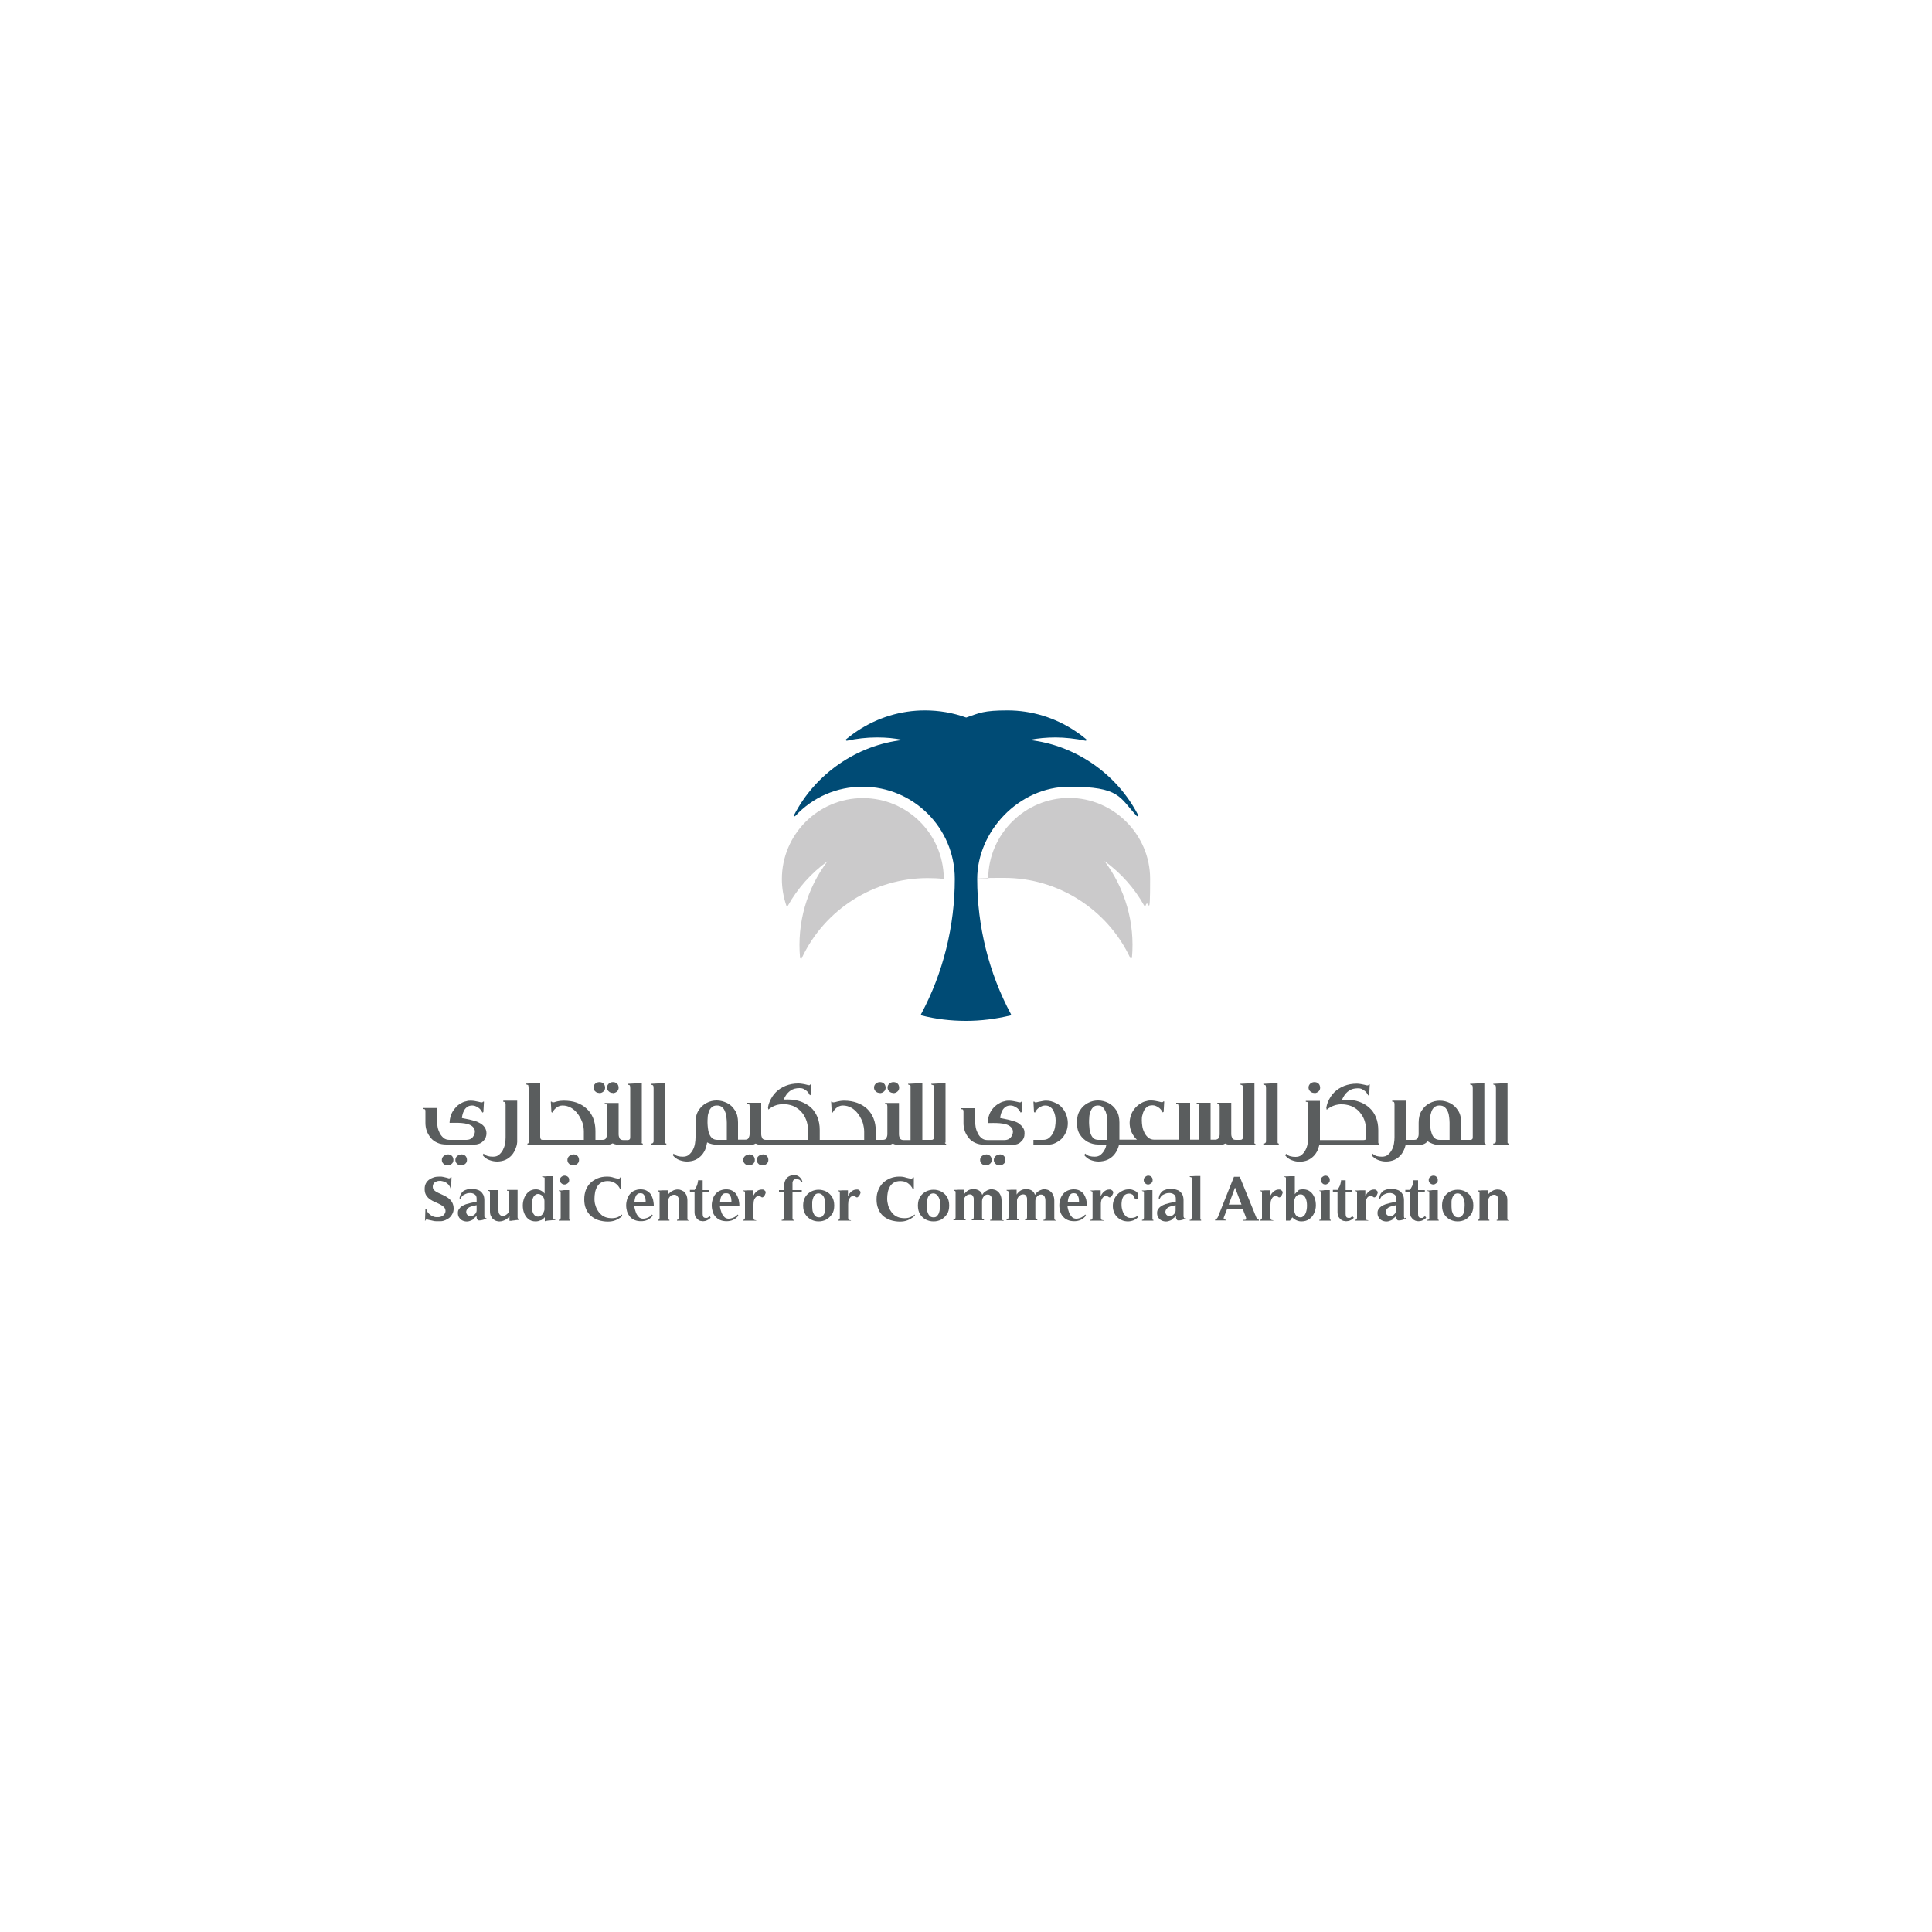 <?xml version="1.0" encoding="UTF-8"?>
<svg id="Layer_2" xmlns="http://www.w3.org/2000/svg" version="1.1" viewBox="0 0 1000 1000">
  <!-- Generator: Adobe Illustrator 29.2.1, SVG Export Plug-In . SVG Version: 2.1.0 Build 116)  -->
  <defs>
    <style>
      .st0 {
        fill: #cbcacb;
      }

      .st1 {
        fill: #5a5d5e;
      }

      .st2 {
        fill: #004b75;
      }
    </style>
  </defs>
  <path class="st0" d="M585.4,496.1c-.2,0-.3,0-.4-.3-11.8-25.1-37.3-41.4-65.1-41.4s-5.3.2-7.9.4h0c-.1,0-.2,0-.3-.1,0,0-.2-.2-.2-.3.3-22.8,19.1-41.4,41.9-41.4s41.9,18.8,41.9,41.9-.8,9.3-2.3,13.7c0,.2-.2.3-.4.3h0c-.2,0-.3,0-.4-.2-5.1-9.1-12-16.8-20.5-23,10.7,14.3,15.8,32,14.2,49.9,0,.2-.2.4-.4.4h0Z"/>
  <path class="st2" d="M494.2,454.9c0,24.4-6,48.7-17.5,70.1,0,.1,0,.3,0,.4,0,.1.2.2.3.2,7.5,1.9,15.2,2.8,23,2.8s15.5-1,23-2.8c.1,0,.2-.1.3-.2,0-.1,0-.3,0-.4-11.5-21.4-17.5-45.7-17.5-70.1s21.4-47.7,47.7-47.7,25.8,5.4,34.9,15.2c0,0,.2.1.3.1s.2,0,.3,0c.2-.1.2-.4.1-.6-11-21.4-32.6-36.3-56.4-38.9,4.5-.9,9.1-1.3,13.7-1.3s10.4.6,15.5,1.7c0,0,0,0,0,0,.2,0,.3,0,.4-.3,0-.2,0-.4-.1-.5-1.9-1.6-3.8-3-5.8-4.3-10.4-6.9-22.5-10.6-34.9-10.6s-14.5,1.3-21.4,3.7c-6.9-2.5-14.1-3.7-21.4-3.7-12.4,0-24.5,3.7-34.9,10.6-2,1.3-3.9,2.8-5.8,4.3-.2.1-.2.4-.1.5,0,.2.2.3.4.3,0,0,0,0,0,0,5.1-1.1,10.3-1.7,15.5-1.7s9.1.4,13.6,1.3c-23.8,2.6-45.4,17.5-56.4,38.9-.1.2,0,.4.1.6,0,0,.2,0,.2,0,.1,0,.3,0,.3-.1,9.1-9.8,21.5-15.2,34.9-15.2,26.3,0,47.7,21.4,47.7,47.7"/>
  <path class="st0" d="M414.5,496.1c-.2,0-.4-.2-.4-.4-1.6-17.9,3.4-35.6,14.2-49.9-8.5,6.2-15.4,13.9-20.5,23,0,.1-.2.2-.4.2h0c-.2,0-.3-.1-.4-.3-1.5-4.4-2.3-9-2.3-13.7,0-23.1,18.8-41.9,41.9-41.9s41.6,18.6,41.9,41.4c0,.1,0,.3-.1.3,0,0-.2.1-.3.1h0c-2.6-.3-5.3-.4-8-.4-27.8,0-53.3,16.2-65.1,41.4,0,.2-.2.3-.4.3,0,0,0,0,0,0"/>
  <path class="st1" d="M489.4,591.4c0-.4,0-.7,0-1v-29.6c-1.2,0-2.5,0-3.7,0-1.2,0-2.5.2-3.7.2v.3l.7.3c.4,0,.6.2.6.6,0,.4.1.7.1,1v25.2c0,.6,0,1-.3,1.2-.2.3-.5.4-1.1.4h-4.6v-29.2c-1.3,0-2.5,0-3.7,0-1.2,0-2.5.2-3.7.2v.3l.7.3c.4,0,.6.2.6.6,0,.4,0,.7,0,1v26.9h-3.6c-.9,0-1.6-.3-1.9-.9-.3-.6-.5-1.3-.5-2.1v-16.2h-7.2v.5c.5,0,.9,0,1,.3.1.2.2.6.2,1.1v14.2c0,.8-.2,1.5-.5,2.1-.3.6-.9.9-1.9.9h-3.6v-4.6c0-2.5-.4-4.7-1.2-6.6-.8-1.9-1.9-3.6-3.3-4.9-1.4-1.3-3.2-2.4-5.2-3.1-2-.7-4.2-1.1-6.7-1.1s-4.5.8-4.8.8c-.3,0-.5.1-.8.1s-.5-.1-.6-.4h-.5l.3,5.4.5.3c.5-1.2,2.4-3.7,5.2-3.7,7,0,9.9,7.5,10.4,9,.4,1.5.7,3,.7,4.6v4.2h-23v-5.1c0-2.5-.4-4.7-1.2-6.7-.8-1.9-1.9-3.6-3.3-4.9-1.4-1.3-3.2-2.3-5.2-3.1-2-.7-4.2-1.1-6.7-1.1s-1.5,0-2.3.2c.2-.6.5-1.2.8-1.7.7-1.3,1.7-2.4,2.9-3.2,1.2-.8,2.7-1.2,4.5-1.2s2.1.4,3.1,1c1,.6,1.7,1.5,2.3,2.7l.5-.3.3-5.4h-.5c-.1.3-.3.5-.6.5s-.5,0-.8-.1c-.3,0-.6-.2-.8-.2-.7-.2-1.3-.3-2-.4-.7-.1-1.3-.2-2-.2-2.4,0-4.6.4-6.6,1.2-2,.8-3.7,1.9-5.1,3.3-1.4,1.4-2.5,3.1-3.3,5.1-.4.9-.6,1.8-.8,2.8h0s.2,1.1.2,1.1c1.3-1.1,2.8-1.9,4.5-2.4.8-.2,1.7-.3,2.7-.4,1,0,1.9,0,2.9.2,1.7.3,3.2.8,4.5,1.7,1.3.8,2.4,1.9,3.3,3.1.9,1.2,1.5,2.6,2,4.1.4,1.5.7,3.1.7,4.6v4.8h-21.9c-.9,0-1.6-.3-1.9-.9-.3-.6-.5-1.3-.5-2.1v-16.2h-7.2v.5c.5,0,.9,0,1,.3.1.2.2.6.2,1.1v14.2c0,.8-.2,1.5-.5,2.1-.3.6-.9.9-1.9.9h-3.6v-8.9c0-2.5-.5-4.7-1.6-6.3-1.1-1.7-2.4-3-4.1-3.8-1.7-.8-3.4-1.3-5.3-1.3s-3.6.4-5.3,1.3c-1.6.8-3,2.1-4.1,3.8-1.1,1.7-1.6,3.8-1.6,6.3h0v7.7c0,1-.1,2.1-.3,3.3-.2,1.2-.6,2.3-1.1,3.2-.5,1-1.2,1.8-2,2.5-.8.7-1.9,1-3.1,1s-1.7-.1-2.6-.3c-.9-.2-1.7-.7-2.2-1.3l-.5.8c.9,1.1,2,2,3.3,2.5,1.4.5,2.7.8,4.1.8s3.1-.3,4.4-.9c1.3-.6,2.4-1.5,3.3-2.5.9-1.1,1.6-2.3,2-3.6.3-.9.5-1.9.7-2.9,1.6.8,3.3,1.2,5.1,1.2h17.2c.3,0,.7,0,1,0,.7,0,1.2-.3,1.8-.6.6.3,1.2.5,1.8.6.3,0,.7,0,1,0h2.6s62.8,0,62.8,0c.3,0,.7,0,1,0,.6,0,1.3-.3,1.8-.6.5.3,1.1.5,1.8.6.4,0,.7,0,1,0h24.8v-.5c-.4,0-.6-.2-.6-.6M376.3,590h-5c-1.1,0-2-.3-2.7-.9-.7-.6-1.2-1.4-1.5-2.3-.4-.9-.6-1.9-.7-2.9-.1-1-.2-2-.2-2.8s0-1.7.1-2.8c0-1,.3-2,.6-2.9.3-.9.8-1.7,1.5-2.3.6-.6,1.5-.9,2.7-.9s2,.3,2.7.9c.7.6,1.2,1.4,1.5,2.3.4.9.6,1.9.7,2.9.1,1,.2,1.9.2,2.8v8.9Z"/>
  <path class="st1" d="M462.4,565.8c.8,0,1.5-.3,2.1-.8.6-.5.9-1.2.9-2s-.3-1.7-.9-2.2c-.6-.5-1.3-.7-2.1-.7s-1.5.3-2.1.8c-.6.6-.9,1.2-.9,2s.3,1.5.9,2c.6.6,1.3.8,2.1.8"/>
  <path class="st1" d="M455.4,565.8c.8,0,1.5-.3,2.1-.8.6-.5.9-1.2.9-2s-.3-1.7-.9-2.2c-.6-.5-1.3-.7-2.1-.7s-1.5.3-2.1.8c-.6.6-.9,1.2-.9,2s.3,1.5.9,2c.6.6,1.3.8,2.1.8"/>
  <path class="st1" d="M394.7,597.6c-.8,0-1.5.3-2.1.8-.6.5-.9,1.2-.9,2s.3,1.5.9,2c.6.6,1.3.8,2.1.8s1.5-.3,2.1-.8c.6-.5.9-1.2.9-2s-.3-1.7-.9-2.2c-.6-.5-1.3-.7-2.1-.7"/>
  <path class="st1" d="M387.7,597.6c-.8,0-1.5.3-2.1.8-.6.5-.9,1.2-.9,2s.3,1.5.9,2c.6.6,1.3.8,2.1.8s1.5-.3,2.1-.8c.6-.5.9-1.2.9-2s-.3-1.7-.9-2.2c-.6-.5-1.3-.7-2.1-.7"/>
  <path class="st1" d="M661.3,591.4c0-.4,0-.7,0-1v-29.6c-1.3,0-2.5,0-3.7,0-1.2,0-2.5.2-3.7.2v.3l.7.3c.4,0,.6.2.6.6,0,.4.1.7.1,1v27.1c0,.6,0,1-.3,1.2-.2.3-.5.4-1.1.4v.5h8v-.5c-.4,0-.6-.2-.6-.6"/>
  <path class="st1" d="M649.3,591.4c0-.4,0-.7,0-1v-29.6c-1.3,0-2.5,0-3.7,0-1.2,0-2.5.2-3.7.2v.3l.7.3c.3,0,.6.2.6.6,0,.4.1.7.1,1v25.2c0,.6,0,1-.3,1.2-.2.3-.6.4-1.1.4h-2.2c-1,0-1.6-.3-1.9-.9-.3-.6-.5-1.3-.5-2.1v-16.2h-7.2v.5c.5,0,.9,0,1,.3.1.2.2.6.2,1.1v14.2c0,.8-.1,1.5-.5,2.1-.3.6-1,.9-1.9.9h-2.3v-19.1h-7.2v.5c.6,0,.9,0,1,.3.2.2.2.6.2,1.1v17.2h-4.6v-19.1h-7.2v.5c.5,0,.9,0,1,.3.1.2.2.6.2,1.1v17.2h-12.5c-1.2,0-2.2-.3-3.1-1-.8-.7-1.5-1.5-2-2.5-.5-1-.9-2.1-1.1-3.2-.2-1.2-.3-2.3-.3-3.3s0-1.8.3-2.7c.2-.9.5-1.8.9-2.5.4-.8,1-1.4,1.7-1.9.7-.5,1.6-.7,2.7-.7s1.9.4,2.9,1c1,.6,1.7,1.5,2.3,2.7l.5-.3.3-5.4h-.5c-.1.3-.3.4-.6.4s-.5,0-.8-.1c-.3,0-.5-.2-.8-.2-.7-.1-1.3-.3-2-.4-.7-.1-1.3-.2-2-.2s-1.6,0-2.4.3c-1.1.2-2.1.6-3,1.2-1,.5-1.8,1.2-2.6,2-1.1,1.2-1.9,2.4-2.4,3.8-.5,1.4-.8,2.8-.8,4.2,0,1.4.2,2.8.7,4.2.5,1.3,1.2,2.5,2.1,3.6.3.4.7.7,1,1h-9.1v-8.9c0-2.5-.5-4.6-1.6-6.3-1.1-1.7-2.5-3-4.1-3.8-1.6-.8-3.4-1.3-5.3-1.3s-3.6.4-5.3,1.3c-1.6.8-3,2.1-4.1,3.8-1.1,1.7-1.6,3.8-1.6,6.3s.5,4.7,1.6,6.3c1.1,1.7,2.5,2.9,4.1,3.8,1.6.8,3.4,1.3,5.3,1.3h3.8s.5,0,.5,0c-.2,1-.5,2-1,2.8-.5,1-1.2,1.8-2,2.5-.8.7-1.9,1-3.1,1s-1.7-.1-2.6-.3c-.9-.2-1.6-.7-2.3-1.3l-.5.8c.9,1.1,2,2,3.3,2.5,1.3.5,2.7.8,4.1.8s3.2-.3,4.6-.9c1.3-.6,2.5-1.5,3.4-2.5.9-1.1,1.6-2.3,2.1-3.6.2-.6.4-1.1.5-1.7h52.2c.3,0,.7,0,1,0,.6,0,1.3-.3,1.8-.6.5.3,1.2.5,1.8.6.3,0,.7,0,1,0h12.8v-.5c-.4,0-.6-.2-.6-.6M571.7,590h-3.2c-1.1,0-1.9-.3-2.6-.9-.6-.6-1.1-1.4-1.4-2.3-.3-.9-.6-1.9-.6-2.9-.1-1-.2-2-.2-2.8s0-1.7.1-2.8c0-1,.3-2,.6-2.9.3-.9.8-1.7,1.4-2.3.6-.6,1.4-.9,2.5-.9s1.9.3,2.5.9c.6.6,1.1,1.4,1.5,2.3.3.9.6,1.9.7,2.9.1,1,.2,1.9.2,2.8v7.6c0,.4,0,.8,0,1.3h-1.4Z"/>
  <path class="st1" d="M527.5,581.6c-.8-.6-1.8-1-2.8-1.3-1-.3-2.1-.6-3-.8l-4-.8c0-.4.1-.9.2-1.4.2-.9.5-1.8.9-2.5.4-.8,1-1.4,1.7-1.9.7-.5,1.6-.7,2.6-.7s1.9.4,2.9,1c1,.6,1.7,1.5,2.3,2.7l.5-.3.3-5.4h-.5c-.1.3-.3.4-.6.4s-.5,0-.8-.1c-.3,0-.5-.2-.8-.2-.7-.1-1.3-.3-2-.4-.7-.1-1.3-.2-2-.2s-1.6,0-2.4.3c-1.1.2-2.1.6-3,1.2-1,.5-1.8,1.2-2.6,2-1.1,1.2-1.9,2.4-2.4,3.9-.5,1.4-.8,2.8-.8,4.2,3.1,0,9.6-.5,12.1,2.1.7.7,1,1.6,1,2.4s-.4,2.1-1.2,3c-.8.9-1.9,1.3-3.2,1.3h-8.7c-1.2,0-2.3-.3-3.1-1-.8-.6-1.5-1.5-2-2.5-.5-1-.9-2.1-1.1-3.2-.2-1.2-.3-2.3-.3-3.3v-6.5s-7.2,0-7.2,0v.5c.5,0,.9.1,1,.3.1.2.2.6.2,1.1v5.8c0,1.4.2,2.8.7,4.2.5,1.3,1.2,2.5,2.1,3.6.9,1.1,2,1.9,3.4,2.5,1.3.6,2.9.9,4.6.9h14.6c.5,0,1.1,0,1.6-.1,1.1-.2,2.1-.7,2.9-1.6,1.2-1.1,1.7-2.4,1.7-4.1s-.3-2.2-.8-3c-.5-.8-1.2-1.5-2.1-2.1"/>
  <path class="st1" d="M549.6,573.2c-.7-.8-1.6-1.5-2.6-2-.9-.5-2-.9-3-1.2-.8-.2-1.6-.3-2.4-.3-.7,0-1.3,0-2,.2-.6.1-1.3.3-2,.4-.2,0-.5.1-.8.2-.3,0-.5.1-.8.1s-.5-.1-.6-.4h-.5l.3,5.4.5.3c.5-1.2,1.3-2.1,2.3-2.7,1-.6,1.9-1,2.9-1s1.9.2,2.6.7c.7.5,1.3,1.1,1.7,1.9.4.8.7,1.6.9,2.5.2.9.3,1.8.3,2.7s-.1,2.1-.3,3.3c-.2,1.2-.6,2.3-1.1,3.2-.5,1-1.2,1.8-2,2.5-.8.7-1.9,1-3.1,1h-5v2.5h7.1c1.7,0,3.2-.3,4.5-1s2.5-1.5,3.4-2.5c.9-1.1,1.6-2.3,2.1-3.6.5-1.3.7-2.7.7-4.2,0-1.4-.3-2.8-.8-4.2-.5-1.4-1.3-2.7-2.4-3.9"/>
  <path class="st1" d="M517.4,597.6c-.8,0-1.5.3-2.1.8-.6.5-.9,1.2-.9,2s.3,1.5.9,2c.6.6,1.3.8,2.1.8s1.5-.3,2.1-.8c.6-.5.9-1.2.9-2s-.3-1.7-.9-2.2c-.6-.5-1.3-.7-2.1-.7"/>
  <path class="st1" d="M510.3,597.6c-.8,0-1.5.3-2.1.8-.6.5-.9,1.2-.9,2s.3,1.5.9,2c.6.6,1.3.8,2.1.8s1.5-.3,2.1-.8c.6-.5.9-1.2.9-2s-.3-1.7-.9-2.2c-.6-.5-1.3-.7-2.1-.7"/>
  <path class="st1" d="M780.3,591.4c0-.4,0-.7,0-1v-29.6c-1.3,0-2.5,0-3.7,0-1.2,0-2.5.2-3.7.2v.3l.7.3c.4,0,.6.2.6.6,0,.4.1.7.1,1v27.1c0,.6,0,1-.3,1.2-.2.3-.6.4-1.1.4v.5h8v-.5c-.4,0-.6-.2-.6-.6"/>
  <path class="st1" d="M768.3,591.4c0-.4,0-.7,0-1v-29.6c-1.3,0-2.5,0-3.7,0-1.2,0-2.5.2-3.7.2v.3l.7.3c.4,0,.6.2.6.6,0,.4.1.7.1,1v25.2c0,.6,0,1-.3,1.2-.2.3-.5.4-1.1.4h-4.6v-8.9c0-2.5-.5-4.7-1.6-6.3-1.1-1.7-2.5-3-4.1-3.8-1.6-.8-3.4-1.3-5.3-1.3s-3.6.4-5.3,1.3c-1.6.8-3,2.1-4.1,3.8-1.1,1.7-1.6,3.8-1.6,6.3s0,.1,0,.1h0v5.8c0,.8-.2,1.5-.5,2.1-.3.6-.9.9-1.9.9h-4.1v-20.3h-7.2v.5c.5,0,.9.1,1,.3.1.2.2.6.2,1.1v17.1c0,1-.1,2.1-.3,3.3-.2,1.2-.6,2.3-1.1,3.2-.5,1-1.2,1.8-2,2.5-.8.7-1.9,1-3.1,1s-1.7-.1-2.6-.3c-.9-.2-1.6-.7-2.3-1.3l-.5.8c.9,1.1,2,2,3.4,2.5,1.3.5,2.7.8,4.1.8s3.1-.3,4.4-.9c1.3-.6,2.4-1.5,3.3-2.5.9-1.1,1.5-2.3,2-3.6.2-.6.3-1.1.5-1.7h7c.3,0,.7,0,1,0,.9-.1,1.7-.4,2.4-.9.4-.3.7-.6,1-.9.4.3.7.5,1.1.7,1.6.8,3.4,1.3,5.3,1.3h23.7v-.5c-.4,0-.6-.2-.6-.6M750.3,590h-5c-1.2,0-2.1-.3-2.7-.9-.7-.6-1.2-1.4-1.5-2.3-.3-.9-.6-1.9-.7-2.9-.1-1-.2-2-.2-2.8s0-1.7.1-2.8c0-1,.3-2,.6-2.9.3-.9.8-1.7,1.5-2.3.7-.6,1.6-.9,2.7-.9s2,.3,2.7.9c.7.6,1.2,1.4,1.6,2.3.4.9.6,1.9.7,2.9.1,1,.2,1.9.2,2.8v8.9Z"/>
  <path class="st1" d="M714,592.5v-.5c-.4,0-.6-.2-.6-.6,0-.4,0-.7,0-1v-5.4c0-2.5-.4-4.7-1.2-6.7-.8-1.9-1.9-3.6-3.4-4.9-1.4-1.3-3.2-2.4-5.2-3.1-2-.7-4.2-1.1-6.7-1.1s-1.5,0-2.3.2c.2-.6.5-1.2.8-1.7.7-1.3,1.7-2.4,2.9-3.2,1.2-.8,2.7-1.2,4.5-1.2s2.1.4,3.1,1c1,.6,1.7,1.5,2.3,2.7l.5-.3.3-5.4h-.5c-.1.3-.3.5-.6.5s-.5,0-.8-.1c-.3,0-.6-.2-.8-.2-.6-.1-1.3-.3-2-.4-.7-.1-1.3-.2-2-.2-2.4,0-4.6.4-6.6,1.2-2,.8-3.7,1.9-5.1,3.3-1.4,1.4-2.5,3.1-3.3,5.1-.4.9-.6,1.9-.8,2.8h0s.2,1.1.2,1.1c1.3-1.1,2.8-1.9,4.5-2.4.8-.2,1.8-.4,2.7-.4.9,0,1.9,0,2.9.2,1.7.3,3.2.8,4.5,1.7,1.3.8,2.4,1.9,3.2,3.1.9,1.2,1.6,2.6,2,4.1.4,1.5.7,3,.7,4.6v3.1c0,.6-.1,1-.3,1.3-.2.3-.6.4-1.1.4h-22.6v-20.3h-7.3v.5c.5,0,.9.1,1,.3.1.2.2.6.2,1.1v17.1c0,1-.1,2.1-.3,3.3-.2,1.2-.6,2.3-1.1,3.2-.5,1-1.2,1.8-2,2.5-.8.7-1.9,1-3.1,1s-1.7-.1-2.6-.3c-.9-.2-1.7-.7-2.3-1.3l-.5.8c.9,1.1,2,2,3.4,2.5,1.3.5,2.7.8,4.1.8s3.1-.3,4.4-.9c1.3-.6,2.4-1.5,3.3-2.5.9-1.1,1.6-2.3,2-3.6.2-.5.3-1.1.5-1.7h30.9Z"/>
  <path class="st1" d="M680.3,565.8c.8,0,1.5-.3,2.1-.8.6-.5.9-1.2.9-2s-.3-1.7-.9-2.2c-.6-.5-1.3-.7-2.1-.7s-1.5.3-2.1.8c-.6.6-.9,1.2-.9,2s.3,1.5.9,2c.6.6,1.3.8,2.1.8"/>
  <path class="st1" d="M344.2,591.4c0-.4,0-.7,0-1v-29.6c-1.2,0-2.5,0-3.7,0-1.2,0-2.5.2-3.7.2v.3l.7.3c.4,0,.6.2.7.6,0,.4.1.7.1,1v27.1c0,.6,0,1-.3,1.2-.2.3-.5.4-1.1.4v.5h8v-.5c-.4,0-.6-.2-.6-.6"/>
  <path class="st1" d="M332.2,591.4c0-.4,0-.7,0-1v-29.6c-1.2,0-2.5,0-3.7,0-1.2,0-2.5.2-3.7.2v.3l.7.3c.4,0,.6.2.6.6,0,.4.1.7.1,1v25.2c0,.6,0,1-.3,1.3-.2.3-.6.4-1.1.4h-2.2c-.9,0-1.6-.3-1.9-.9-.3-.6-.5-1.3-.5-2.1v-16.2h-7.2v.5c.5,0,.9,0,1,.3.1.2.2.6.2,1.1v14.2c0,.8-.2,1.5-.5,2.1-.3.6-.9.9-1.9.9h-3.6v-4.6c0-2.5-.4-4.7-1.2-6.7-.8-1.9-1.9-3.6-3.4-4.9-1.4-1.3-3.2-2.4-5.2-3.1-2-.7-4.2-1-6.7-1s-4.5.7-4.7.8c-.3,0-.5.1-.8.1s-.5-.1-.6-.4h-.5l.3,5.4.5.3c.5-1.2,2.4-3.7,5.2-3.7,7,0,9.9,7.5,10.4,9,.5,1.5.7,3,.7,4.6v4.2h-21.2c-.6,0-.9-.1-1.1-.4-.2-.3-.3-.7-.3-1.3v-27.6c-1.2,0-2.5,0-3.7,0-1.2,0-2.5.2-3.7.2v.3l.7.3c.4,0,.6.2.6.6,0,.4.1.7.1,1v27.2c0,.3,0,.6,0,1,0,.4-.2.6-.6.6v.5h41.3c.3,0,.7,0,1,0,.6,0,1.2-.3,1.8-.6.6.3,1.2.5,1.8.6.3,0,.7,0,1,0h12.8v-.5c-.4,0-.6-.2-.6-.6"/>
  <path class="st1" d="M251.8,586.7c0-1.2-.3-2.2-.8-3-.5-.8-1.2-1.5-2.1-2.1-.9-.5-1.8-1-2.8-1.3-1-.3-2.1-.6-3-.8l-4-.8c0-.4.1-.9.2-1.4.2-.9.5-1.8.9-2.5.4-.8,1-1.4,1.7-1.9.7-.5,1.6-.7,2.6-.7s1.9.4,2.9,1c1,.6,1.7,1.5,2.3,2.7l.5-.3.3-5.4h-.5c-.1.3-.3.4-.6.4s-.5,0-.8-.1c-.3,0-.5-.2-.8-.2-.7-.1-1.3-.3-2-.4-.6-.1-1.3-.2-2-.2s-1.6,0-2.4.3c-1.1.2-2.1.6-3,1.2-1,.5-1.8,1.2-2.5,2-1.1,1.2-1.9,2.4-2.4,3.8-.5,1.4-.8,2.8-.8,4.2,3.1,0,9.6-.5,12.1,2.1.7.7,1,1.6,1,2.4s-.4,2.1-1.2,3c-.8.9-1.9,1.3-3.2,1.3h-8.7c-1.2,0-2.3-.3-3.1-1-.8-.7-1.5-1.5-2-2.5s-.9-2.1-1.1-3.2c-.2-1.2-.3-2.3-.3-3.3v-6.5h-7.2v.5c.5,0,.9.1,1,.3.2.2.2.6.2,1.1v5.8c0,1.4.2,2.8.7,4.2.5,1.3,1.2,2.5,2.1,3.6.9,1.1,2,1.9,3.4,2.5,1.3.6,2.9.9,4.6.9h14.6c.5,0,1.1,0,1.6-.2,1.1-.2,2.1-.7,2.9-1.6,1.2-1.1,1.7-2.5,1.7-4.1"/>
  <path class="st1" d="M260.5,570.3c.5,0,.9.1,1,.3.1.2.2.6.2,1.1v17c0,1.1-.1,2.2-.3,3.3-.2,1.2-.6,2.2-1.1,3.2-.5,1-1.2,1.8-2,2.5-.8.7-1.8,1-3.1,1s-1.7-.1-2.6-.3c-.9-.2-1.7-.7-2.3-1.3l-.5.8c.9,1.1,2,2,3.4,2.5,1.3.5,2.7.8,4.1.8s3.1-.3,4.4-.9c1.3-.6,2.4-1.5,3.3-2.5.9-1.1,1.5-2.3,2-3.6.5-1.3.8-2.7.7-4.2v-20.3h-7.2v.5Z"/>
  <path class="st1" d="M238.7,597.6c-.8,0-1.5.3-2.1.8-.6.5-.9,1.2-.9,2s.3,1.5.9,2c.6.6,1.3.8,2.1.8s1.5-.3,2.1-.8c.6-.5.9-1.2.9-2s-.3-1.7-.9-2.2c-.6-.5-1.3-.7-2.1-.7"/>
  <path class="st1" d="M231.7,597.6c-.8,0-1.5.3-2.1.8-.6.5-.9,1.2-.9,2s.3,1.5.9,2c.6.6,1.3.8,2.1.8s1.5-.3,2.1-.8c.6-.5.9-1.2.9-2s-.3-1.7-.9-2.2c-.6-.5-1.3-.7-2.1-.7"/>
  <path class="st1" d="M317.2,565.8c.8,0,1.5-.3,2.1-.8.6-.5.9-1.2.9-2s-.3-1.7-.9-2.2c-.6-.5-1.3-.7-2.1-.7s-1.5.3-2.1.8c-.6.6-.9,1.2-.9,2s.3,1.5.9,2c.6.6,1.3.8,2.1.8"/>
  <path class="st1" d="M310.2,565.8c.8,0,1.5-.3,2.1-.8.6-.5.9-1.2.9-2s-.3-1.7-.9-2.2c-.6-.5-1.3-.7-2.1-.7s-1.5.3-2.1.8c-.6.6-.9,1.2-.9,2s.3,1.5.9,2c.6.6,1.3.8,2.1.8"/>
  <path class="st1" d="M296.7,597.6c-.8,0-1.5.3-2.1.8-.6.5-.9,1.2-.9,2s.3,1.5.9,2c.6.6,1.3.8,2.1.8s1.5-.3,2.1-.8c.6-.5.9-1.2.9-2s-.3-1.7-.9-2.2c-.6-.5-1.3-.7-2.1-.7"/>
  <path class="st1" d="M220,631.9l.2-6.3h.4c.2,1,.7,1.8,1.2,2.4.6.6,1.3,1.1,2,1.5.7.3,1.5.5,2.3.5.8,0,1.5,0,2.2-.3.7-.2,1.2-.6,1.6-1.1.4-.5.7-1.1.7-1.8s-.3-1.5-.8-2c-.5-.5-1.2-1-2-1.4-.8-.4-1.6-.8-2.6-1.2-.9-.4-1.8-.9-2.6-1.4-.8-.6-1.4-1.2-2-2.1-.5-.8-.8-1.9-.8-3.2s.2-2.1.6-2.9c.4-.8,1-1.5,1.7-2,.7-.5,1.5-.9,2.4-1.2.9-.3,1.9-.4,3-.4s1,0,1.5.1c.5,0,.9.2,1.4.3,0,0,.2,0,.4.1.2,0,.5.1.7.2.2,0,.5.1.7.2.2,0,.3,0,.3,0,.4,0,.6-.2.7-.6h.5l-.2,5.7h-.4c-.1-.7-.5-1.3-1-1.9-.5-.5-1.1-1-1.8-1.3-.7-.3-1.4-.5-2.1-.6-.7,0-1.4,0-2,.2-.6.2-1.2.5-1.6,1-.4.5-.6,1.1-.6,1.9s.3,1.3.8,1.8c.5.5,1.2.9,2,1.3.8.4,1.7.8,2.6,1.2.9.4,1.8.9,2.6,1.5.8.6,1.5,1.3,2,2.2.5.9.8,2,.8,3.2s-.2,1.9-.6,2.7c-.4.8-.9,1.5-1.7,2.2-.7.5-1.4.9-2.1,1.2-.8.3-1.5.5-2.3.5-.8,0-1.6,0-2.4,0-.8,0-1.6-.2-2.4-.4,0,0-.2,0-.5-.1-.2,0-.5-.1-.8-.2-.3,0-.5-.1-.8-.2-.2,0-.4,0-.4,0-.4,0-.5.3-.6.6h-.5Z"/>
  <path class="st1" d="M245,631.1c-.7.5-1.5.8-2.2,1-.8.2-1.6.2-2.4,0-.8-.2-1.5-.5-2.1-1.1-.8-.8-1.3-1.8-1.3-3s.2-1.6.6-2.2c.4-.6.9-1.1,1.5-1.5.6-.4,1.3-.7,2.1-1,.8-.2,1.5-.4,2.2-.6l3.3-.7v-1.6c0-1-.3-1.7-.9-2.1-.6-.5-1.3-.7-2.1-.8-.8,0-1.6,0-2.5.4-.8.3-1.5.7-2,1.2-.1.2-.3.3-.4.6-.1.2-.3.4-.3.5,0,.1-.1.2-.1.2h-.5c0,0,0-.2,0-.4,0-.2,0-.5.2-.8,0-.3.2-.6.3-.9.2-.4.5-.8.8-1.2.3-.3.6-.6.9-.8.6-.3,1.2-.5,1.9-.7.7-.1,1.3-.2,2-.2,1,0,1.9.1,2.7.3.8.2,1.5.5,2.1,1,.6.5,1,1.1,1.4,1.8.3.7.5,1.6.5,2.7v7.1c0,.3,0,.7,0,1,0,.3,0,.7.2.9,0,.3.2.4.3.4l.4-.3.2.4c-.6.3-1.2.5-1.8.7-.6.2-1.3.3-1.9.3s-.6,0-.8-.2c-.2-.2-.3-.4-.4-.6-.1-.2-.2-.5-.2-.8,0-.3,0-.6,0-.8-.5.6-1.1,1.1-1.8,1.6M244.5,624.3c-1.2.3-2,.7-2.5,1.3-.5.6-.7,1.2-.7,1.7s.2,1.1.6,1.5c.4.4,1,.7,1.6.7s1.6-.3,2.2-.9c.3-.3.5-.5.7-.9.2-.4.3-.7.3-1.1v-2.8l-2.2.5Z"/>
  <path class="st1" d="M267.9,629.9c0,.3,0,.6.2.8.1.2.3.3.7.3v.4c-.2,0-.6,0-1.1.1-.5,0-1,.1-1.6.2-.5,0-1,.1-1.5.2-.5,0-.8,0-.9,0v-2.4c-.5.7-1.1,1.3-1.8,1.7-.7.4-1.4.7-2.2.9-.8.1-1.5.2-2.2,0-.7-.1-1.4-.4-2-.9-.6-.4-1-1-1.4-1.8-.4-.7-.5-1.7-.5-2.7v-9.3c0-.4,0-.7-.2-.8-.1-.2-.4-.2-.7-.2v-.4h5.3v10.4c0,.8.1,1.5.4,1.9.3.5.7.8,1.1,1,.4.2.9.2,1.5,0,.5-.2,1-.5,1.5-.9.3-.3.6-.7.8-1.1.2-.4.3-.9.3-1.3v-8.6c0-.5,0-.8-.3-.9-.2-.1-.5-.2-.9-.2v-.4h5.5v13.9Z"/>
  <path class="st1" d="M279.8,631.6c-.8.4-1.6.6-2.6.6-1.5,0-2.7-.4-3.7-1.2-1-.8-1.7-1.8-2.2-3.1-.5-1.2-.7-2.6-.7-4,0-1.4.3-2.8.8-4,.5-1.2,1.3-2.3,2.3-3.1,1-.8,2.2-1.2,3.7-1.2s3.3.7,4.5,2.2v-7.4c0-.3,0-.5,0-.7,0-.2-.1-.3-.3-.3-.1,0-.3-.1-.4-.1-.2,0-.4,0-.6-.2v-.2c1,0,1.9,0,2.8-.1.9,0,1.9,0,2.9,0v21.3c0,.4,0,.6.3.8.2.1.5.2.8.2v.4c-.9,0-1.8.1-2.7.2-.9,0-1.8.2-2.7.4v-2.1c-.6.7-1.3,1.3-2.1,1.7M281.8,621.7c0-.7-.2-1.4-.5-1.9-.3-.6-.7-1-1.2-1.3-.5-.3-1-.5-1.6-.5s-1.1.2-1.6.6c-.5.4-.9,1-1.2,1.9-.3.9-.5,2-.5,3.4s0,1.1.1,1.8c0,.7.3,1.3.5,1.9.2.6.6,1.1,1,1.5.4.4,1,.6,1.7.6s.8,0,1.2-.3c.4-.2.7-.5,1-.8.3-.3.5-.7.7-1.2.2-.5.4-.9.4-1.3v-4.4Z"/>
  <path class="st1" d="M295.1,631.8h-5.9v-.4c.4,0,.7-.1.8-.3.1-.2.2-.5.2-.9v-12.5c0-.2,0-.4,0-.7,0-.3-.2-.4-.5-.4l-.5-.2v-.2c.9,0,1.8,0,2.7-.2.9,0,1.8,0,2.7,0v14.3c0,.2,0,.4,0,.7,0,.3.2.4.5.4v.4ZM293.9,612.4c-.5.4-1,.7-1.7.7s-1.2-.2-1.7-.7c-.5-.4-.7-1-.7-1.6s.2-1.2.7-1.6c.5-.4,1-.7,1.7-.7s1.2.2,1.7.6c.5.4.7.9.7,1.7s-.2,1.2-.7,1.6"/>
  <path class="st1" d="M322.1,629.4c-1.1,1-2.3,1.7-3.5,2.2-1.2.5-2.6.7-4.1.7s-3.4-.3-4.9-.8c-1.5-.5-2.7-1.3-3.8-2.2-1.1-1-1.9-2.2-2.5-3.6-.6-1.4-.9-3-.9-4.9s.3-3.4.8-4.8c.6-1.5,1.4-2.7,2.4-3.7,1-1,2.3-1.8,3.7-2.4,1.4-.6,3.1-.9,4.8-.9s2.5.2,3.7.6c0,0,.2,0,.4.1.2,0,.5.2.8.2.3,0,.5.1.7.2.2,0,.4,0,.4,0,.3,0,.4-.1.6-.2.1-.1.2-.3.3-.5h.5v5.9s-.1,0-.5.2c-.6-1.3-1.4-2.3-2.6-3.1-1.2-.8-2.5-1.1-3.9-1.1s-2.4.3-3.3.8c-.9.5-1.6,1.2-2.1,2.1-.5.9-.9,1.9-1.1,3-.2,1.1-.3,2.2-.3,3.3s.1,2.3.5,3.4c.3,1.1.8,2.1,1.4,3,.6.9,1.4,1.7,2.2,2.3.9.6,1.9,1,3.1,1.2,1.4.2,2.7.2,3.9-.1,1.2-.3,2.2-.9,3.1-1.7l.2.8Z"/>
  <path class="st1" d="M335.2,631.4c-1.1.5-2.2.7-3.4.7s-2.4-.2-3.3-.6c-1-.4-1.8-1-2.4-1.7-.6-.7-1.1-1.6-1.5-2.6-.3-1-.5-2.1-.5-3.3s.2-2.2.5-3.2c.3-1,.8-1.9,1.4-2.6.6-.8,1.4-1.4,2.3-1.8.9-.4,2-.7,3.2-.7s2.3.2,3.2.7c.9.5,1.6,1.1,2.1,1.8.5.8.9,1.7,1.2,2.7.2,1,.4,2.1.4,3.2h-10.1c0,.7.2,1.5.4,2.2.2.8.5,1.5.8,2.2.4.7.8,1.2,1.3,1.7.5.4,1.2.7,2,.7s1.7-.2,2.6-.6c.9-.4,1.6-.9,2.1-1.6l.4.6c-.8,1-1.7,1.7-2.7,2.2M334.2,622.1c0-.4,0-.9-.1-1.5,0-.5-.2-1-.4-1.5-.2-.4-.5-.8-.8-1.1-.4-.3-.8-.4-1.4-.4s-1.1.1-1.5.4c-.4.3-.7.6-.9,1.1-.2.4-.4.9-.5,1.5-.1.5-.2,1.1-.2,1.5h6Z"/>
  <path class="st1" d="M356.7,631.8h-6.3v-.4c.4,0,.6-.1.7-.3.1-.2.2-.5.2-.9v-8.5c0-.4,0-.8,0-1.2,0-.4-.2-.7-.4-1-.2-.3-.4-.6-.7-.8-.3-.2-.7-.3-1.2-.3-.8,0-1.5.2-2,.7-.5.5-.9,1.1-1.1,1.8,0,.1-.1.3-.2.5,0,.2,0,.4,0,.5v8.3c0,.2,0,.4.2.7.1.3.3.5.6.5v.4h-6.1v-.4c.4,0,.7-.1.8-.3.1-.2.2-.5.2-.9v-12.4c0,0,0-.2,0-.3,0-.1,0-.3,0-.4,0-.1-.1-.2-.2-.3,0,0-.2-.1-.3-.1l-.5-.2v-.3c.9,0,1.8,0,2.6-.1.9,0,1.8,0,2.6,0v2.5c.5-.8,1.2-1.4,1.9-1.9.7-.4,1.5-.8,2.2-.9.7-.2,1.5-.1,2.2,0,.7.2,1.4.5,2,.9.6.5,1,1.1,1.4,1.9.3.8.5,1.7.5,2.8v9s0,.1,0,.3c0,.1,0,.2,0,.4,0,.1.1.3.3.4.1.1.3.2.6.2v.4Z"/>
  <path class="st1" d="M367.9,630.1c-.3.5-.8.9-1.3,1.2-.6.3-1.1.6-1.7.7-.6.1-1.3.2-1.9,0-.6,0-1.2-.3-1.7-.7-.5-.4-.9-.9-1.3-1.5-.3-.6-.5-1.5-.5-2.4v-10.6h-2.4v-.9h2.5c0-.1,0-.3.2-.5.2-.2.3-.5.5-.9.2-.4.4-.7.5-1,.1-.3.2-.7.3-1.1,0-.4.2-.8.2-1,0-.3,0-.4,0-.5h2c0,0,.4,0,.4,0v5.1h3.5v1h-3.5v11.3c0,.6.1,1.1.3,1.5.2.4.7.6,1.4.6s.7,0,1.1-.3c.3-.2.6-.4.8-.7l.5.8Z"/>
  <path class="st1" d="M379.5,631.4c-1.1.5-2.2.7-3.4.7s-2.4-.2-3.3-.6c-1-.4-1.8-1-2.4-1.7-.7-.7-1.2-1.6-1.5-2.6-.3-1-.5-2.1-.5-3.3s.2-2.2.5-3.2c.3-1,.8-1.9,1.4-2.6.6-.8,1.4-1.4,2.3-1.8.9-.4,2-.7,3.2-.7s2.3.2,3.2.7c.9.5,1.6,1.1,2.1,1.8.5.8.9,1.7,1.2,2.7.2,1,.4,2.1.4,3.2h-10.1c0,.7.2,1.5.4,2.2.2.8.5,1.5.8,2.2.4.7.8,1.2,1.3,1.7.5.4,1.2.7,2,.7s1.7-.2,2.6-.6c.9-.4,1.6-.9,2.1-1.6l.4.6c-.8,1-1.7,1.7-2.7,2.2M378.6,622.1c0-.4,0-.9-.1-1.5,0-.5-.2-1-.4-1.5-.2-.4-.5-.8-.8-1.1-.4-.3-.8-.4-1.5-.4s-1.1.1-1.5.4c-.4.3-.7.6-.9,1.1-.2.4-.4.9-.5,1.5-.1.5-.2,1.1-.2,1.5h6Z"/>
  <path class="st1" d="M391.4,631.8h-6.8v-.4c.4,0,.7-.1.8-.3.1-.2.2-.5.2-.9v-12.5c0,0,0-.2,0-.3,0-.1,0-.3,0-.4,0-.1-.1-.2-.2-.3,0,0-.2-.1-.3-.1l-.5-.2v-.2c.9,0,1.7,0,2.6-.1.9,0,1.7,0,2.6,0v3.1c.4-.9,1-1.8,1.7-2.4.7-.7,1.7-1.1,2.8-1.1s.9.1,1.3.4c.5.2.7.6.7,1.1,0,.2,0,.5-.2.8-.1.3-.3.6-.4.9-.2.3-.4.5-.7.7-.2.2-.5.2-.8.1-.4-.4-.9-.6-1.5-.6s-1,.1-1.3.4c-.4.3-.6.7-.9,1.1-.2.4-.3.9-.4,1.4,0,.5-.1,1-.1,1.4v7c0,.5.1.8.4,1,.2.1.6.2,1,.2v.4Z"/>
  <path class="st1" d="M411.1,631.8h-6.5v-.4c.4,0,.7,0,.9-.3.2-.2.2-.5.2-.9v-13.2h-2.5v-1h2.5c0-1.1,0-2.1.2-3,.1-.9.4-1.8.8-2.5.4-.7,1-1.3,1.8-1.7.8-.4,1.8-.6,3.1-.6s.5,0,.8.2c.3.1.6.3,1,.5.3.2.7.5.9.8.3.3.5.6.7,1,.1.2.2.6.4,1.1h-.6c-.3-.4-.6-.7-.7-.9-.3-.3-.7-.4-1.1-.5-.4,0-.7-.1-1-.1s-.6,0-.9.2c-.2.2-.4.3-.6.6-.1.2-.2.5-.3.8,0,.3,0,.6,0,.9v3.2h4.8v1h-4.8v13.3c0,.4,0,.7.2.9.1.2.4.3.8.3v.4Z"/>
  <path class="st1" d="M430.6,628.5c-.8,1.2-1.8,2.1-3,2.8-1.2.6-2.5.9-3.9.9s-2.6-.3-3.8-.9c-1.2-.6-2.2-1.5-3-2.7-.8-1.2-1.2-2.8-1.2-4.6s.4-3.4,1.2-4.6c.8-1.2,1.8-2.1,3-2.7,1.2-.6,2.5-.9,3.8-.9s2.7.3,3.9.9c1.2.6,2.2,1.5,3,2.7.8,1.2,1.2,2.8,1.2,4.6s-.4,3.4-1.2,4.6M427.1,622c0-.7-.2-1.4-.5-2-.2-.6-.6-1.2-1.1-1.6-.5-.4-1.1-.7-1.8-.7s-1.4.2-1.8.7c-.4.4-.8,1-1,1.6-.2.6-.4,1.3-.5,2,0,.7,0,1.4,0,1.9s0,1.3.1,2c0,.7.2,1.4.5,2,.3.6.6,1.2,1.1,1.6.5.4,1.1.6,1.9.6s1.4-.2,1.8-.7c.4-.4.8-1,1-1.6.2-.6.4-1.3.4-2,0-.7,0-1.4,0-1.9s0-1.2-.1-1.9"/>
  <path class="st1" d="M440.5,631.8h-6.8v-.4c.4,0,.7-.1.8-.3.1-.2.2-.5.2-.9v-12.5c0,0,0-.2,0-.3,0-.1,0-.3,0-.4,0-.1-.1-.2-.2-.3,0,0-.2-.1-.3-.1l-.5-.2v-.2c.8,0,1.7,0,2.6-.1.9,0,1.7,0,2.6,0v3.1c.4-.9,1-1.8,1.7-2.4.8-.7,1.7-1.1,2.8-1.1s.9.1,1.3.4c.4.2.7.6.7,1.1,0,.2,0,.5-.2.8-.1.3-.3.6-.5.9-.2.3-.4.5-.7.7-.2.2-.5.2-.8.1-.4-.4-.9-.6-1.5-.6s-1,.1-1.3.4c-.4.3-.6.7-.9,1.1-.2.4-.4.9-.4,1.4,0,.5-.1,1-.1,1.4v7c0,.5.1.8.4,1,.2.1.6.2,1,.2v.4Z"/>
  <path class="st1" d="M473.3,629.4c-1.1,1-2.3,1.7-3.5,2.2-1.2.5-2.6.7-4.1.7s-3.4-.3-4.9-.8c-1.5-.5-2.7-1.3-3.8-2.2-1-1-1.9-2.2-2.4-3.6-.6-1.4-.9-3-.9-4.9s.3-3.4.9-4.8c.6-1.5,1.4-2.7,2.4-3.7,1-1,2.3-1.8,3.7-2.4,1.5-.6,3.1-.9,4.8-.9s2.5.2,3.7.6c0,0,.2,0,.5.1.2,0,.5.2.8.2.3,0,.5.1.7.2.2,0,.4,0,.4,0,.3,0,.5-.1.6-.2.1-.1.2-.3.3-.5h.5v5.9s-.1,0-.5.2c-.6-1.3-1.5-2.3-2.6-3.1-1.2-.8-2.5-1.1-3.9-1.1s-2.4.3-3.3.8c-.9.5-1.6,1.2-2.1,2.1-.5.9-.9,1.9-1.1,3-.2,1.1-.3,2.2-.3,3.3s.2,2.3.5,3.4c.3,1.1.8,2.1,1.4,3,.6.9,1.3,1.7,2.2,2.3.9.6,1.9,1,3.1,1.2,1.4.2,2.7.2,3.9-.1,1.2-.3,2.2-.9,3.1-1.7l.2.8Z"/>
  <path class="st1" d="M490.1,628.5c-.8,1.2-1.8,2.1-3,2.8-1.2.6-2.5.9-3.9.9s-2.7-.3-3.9-.9c-1.2-.6-2.2-1.5-3-2.7-.8-1.2-1.2-2.8-1.2-4.6s.4-3.4,1.2-4.6c.8-1.2,1.8-2.1,3-2.7,1.2-.6,2.5-.9,3.9-.9s2.7.3,3.9.9c1.2.6,2.2,1.5,3,2.7.8,1.2,1.2,2.8,1.2,4.6s-.4,3.4-1.2,4.6M486.5,622c0-.7-.2-1.4-.5-2-.3-.6-.6-1.2-1.1-1.6-.5-.4-1.1-.7-1.8-.7s-1.4.2-1.9.7c-.4.4-.8,1-1,1.6-.2.6-.4,1.3-.4,2,0,.7-.1,1.4-.1,1.9s0,1.3.1,2c0,.7.2,1.4.5,2,.2.6.6,1.2,1,1.6.5.4,1.1.6,1.9.6s1.4-.2,1.8-.7c.4-.4.8-1,1-1.6.2-.6.4-1.3.4-2,0-.7.1-1.4.1-1.9s0-1.2-.1-1.9"/>
  <path class="st1" d="M518.8,631.8h-6.3v-.4c.4,0,.7-.1.8-.3.1-.2.2-.5.2-.9v-8.5c0-.4,0-.8-.1-1.2,0-.4-.2-.7-.3-1.1-.2-.3-.4-.6-.7-.8-.3-.2-.7-.3-1.2-.3s-.8.1-1.2.3c-.4.2-.7.5-.9.8-.2.3-.5.7-.6,1.1-.1.4-.2.8-.2,1.2v8.3c0,.4,0,.7.2.9.1.2.4.3.8.3v.4h-6.3v-.4c.4,0,.7-.1.8-.3.1-.2.2-.5.2-.9v-8.5c0-.4,0-.7,0-1.1,0-.4-.1-.7-.3-1.1-.1-.3-.4-.6-.6-.8-.3-.2-.7-.3-1.1-.3s-.9.1-1.3.3c-.4.2-.7.5-1,.8-.3.3-.5.7-.7,1.1-.1.4-.2.8-.2,1.2,0,1.4,0,2.8,0,4.2,0,1.4,0,2.8,0,4.2s0,.7.2.9c.1.2.4.3.8.3v.4h-6.3v-.4c.4,0,.7-.1.9-.3.1-.2.2-.5.2-.9v-12.4c0-.2,0-.4,0-.7,0-.3-.2-.4-.4-.5l-.5-.2v-.3c.9,0,1.8,0,2.6-.1.9,0,1.8,0,2.6,0v2.5c.6-.9,1.3-1.6,2.1-2.1.8-.5,1.8-.7,2.9-.7s1.9.2,2.8.7c.8.5,1.4,1.2,1.7,2.3.4-.8,1-1.4,1.6-1.8.7-.5,1.4-.8,2.1-1,.7-.2,1.5-.2,2.2,0,.7.1,1.4.4,2,.9.6.4,1.1,1.1,1.5,1.9.4.8.6,1.8.6,2.9v9c0,.4,0,.7.2.9.1.2.4.3.8.3v.4Z"/>
  <path class="st1" d="M546.4,631.8h-6.3v-.4c.4,0,.7-.1.8-.3.1-.2.2-.5.2-.9v-8.5c0-.4,0-.8-.1-1.2,0-.4-.2-.7-.3-1.1-.2-.3-.4-.6-.7-.8-.3-.2-.7-.3-1.2-.3s-.8.1-1.2.3c-.3.2-.7.5-.9.8-.3.3-.5.7-.6,1.1-.2.4-.2.8-.2,1.2v8.3c0,.4,0,.7.2.9.1.2.4.3.8.3v.4h-6.3v-.4c.4,0,.7-.1.8-.3.1-.2.2-.5.2-.9v-8.5c0-.4,0-.7,0-1.1,0-.4-.1-.7-.3-1.1-.2-.3-.4-.6-.6-.8-.3-.2-.7-.3-1.1-.3s-.9.1-1.3.3c-.4.2-.7.5-1,.8-.3.3-.5.7-.7,1.1-.2.4-.2.8-.2,1.2,0,1.4,0,2.8,0,4.2,0,1.4,0,2.8,0,4.2s0,.7.2.9c0,.2.4.3.7.3v.4h-6.3v-.4c.4,0,.7-.1.8-.3.1-.2.2-.5.2-.9v-12.4c0-.2,0-.4,0-.7,0-.3-.2-.4-.5-.5l-.5-.2v-.3c.9,0,1.8,0,2.6-.1.9,0,1.8,0,2.6,0v2.5c.6-.9,1.3-1.6,2.1-2.1.8-.5,1.8-.7,2.9-.7s1.9.2,2.8.7c.8.5,1.4,1.2,1.7,2.3.4-.8,1-1.4,1.6-1.8.7-.5,1.4-.8,2.1-1,.7-.2,1.5-.2,2.2,0,.7.1,1.4.4,2,.9.6.4,1.1,1.1,1.5,1.9.4.8.6,1.8.6,2.9v9c0,.4,0,.7.2.9.1.2.4.3.8.3v.4Z"/>
  <path class="st1" d="M559.4,631.4c-1.1.5-2.2.7-3.4.7s-2.4-.2-3.3-.6c-1-.4-1.8-1-2.4-1.7-.7-.7-1.2-1.6-1.5-2.6-.3-1-.5-2.1-.5-3.3s.2-2.2.5-3.2c.3-1,.8-1.9,1.4-2.6.6-.8,1.4-1.4,2.3-1.8.9-.4,2-.7,3.2-.7s2.3.2,3.2.7c.9.5,1.6,1.1,2.1,1.8.5.8.9,1.7,1.2,2.7.2,1,.4,2.1.4,3.2h-10.1c0,.7.2,1.5.4,2.2.2.8.5,1.5.8,2.2.4.7.8,1.2,1.3,1.7.5.4,1.2.7,2,.7s1.7-.2,2.6-.6c.8-.4,1.5-.9,2.1-1.6l.4.6c-.8,1-1.7,1.7-2.7,2.2M558.5,622.1c0-.4,0-.9-.1-1.5,0-.5-.2-1-.4-1.5-.2-.4-.5-.8-.8-1.1-.4-.3-.8-.4-1.4-.4s-1.2.1-1.5.4c-.4.3-.7.6-.9,1.1-.2.4-.4.9-.5,1.5-.1.5-.2,1.1-.2,1.5h6Z"/>
  <path class="st1" d="M571.2,631.8h-6.8v-.4c.5,0,.7-.1.9-.3.1-.2.2-.5.2-.9v-12.5c0,0,0-.2,0-.3,0-.1,0-.3,0-.4,0-.1-.1-.2-.2-.3,0,0-.2-.1-.3-.1l-.5-.2v-.2c.9,0,1.7,0,2.6-.1.9,0,1.7,0,2.6,0v3.1c.4-.9,1-1.8,1.7-2.4.8-.7,1.7-1.1,2.8-1.1s.9.1,1.3.4c.4.2.7.6.7,1.1,0,.2,0,.5-.2.8-.1.3-.3.6-.5.9-.2.3-.4.5-.7.7-.2.2-.5.2-.8.1-.4-.4-.9-.6-1.5-.6s-1,.1-1.3.4c-.4.3-.6.7-.9,1.1-.2.4-.3.9-.4,1.4-.1.5-.1,1-.1,1.4v7c0,.5.1.8.4,1,.2.1.6.2,1,.2v.4Z"/>
  <path class="st1" d="M589.2,629.8c-.6.8-1.5,1.4-2.4,1.8-1,.4-2,.6-3,.6s-2.3-.2-3.3-.7c-1-.4-1.8-1.1-2.5-1.8-.7-.8-1.2-1.6-1.5-2.6-.4-1-.5-2-.5-3,0-1,.2-2.1.6-3.1.4-1,1-2,1.8-2.8.6-.6,1.2-1.1,1.9-1.5.7-.4,1.4-.7,2.2-.9.8-.2,1.6-.2,2.3-.2.8,0,1.6.3,2.3.6.4.2.7.4,1.1.6.3.3.6.6.7,1,.2.9.3,1.6.2,2.1-.1.5-.3.8-.6.9-.3.1-.6,0-1-.4-.4-.3-.7-.9-1-1.7,0-.2-.2-.3-.4-.4-.2-.1-.4-.2-.6-.3-.2,0-.4-.1-.6-.2-.2,0-.4,0-.6,0-.7,0-1.3.2-1.8.5-.5.3-.9.7-1.2,1.3-.3.5-.5,1.1-.6,1.7-.1.6-.2,1.3-.2,1.8s0,1.6.2,2.4c.2.9.4,1.6.8,2.4.4.7.9,1.3,1.5,1.8.6.5,1.4.7,2.2.7s1.2,0,1.9-.2c.7-.2,1.2-.5,1.6-1l.4.6Z"/>
  <path class="st1" d="M597,631.8h-5.9v-.4c.4,0,.7-.1.8-.3.1-.2.2-.5.2-.9v-12.5c0-.2,0-.4,0-.7,0-.3-.2-.4-.5-.4l-.5-.2v-.2c.9,0,1.8,0,2.7-.2.9,0,1.8,0,2.7,0v14.3c0,.2,0,.4,0,.7,0,.3.2.4.5.4v.4ZM595.9,612.4c-.5.4-1,.7-1.6.7s-1.2-.2-1.6-.7c-.5-.4-.7-1-.7-1.6s.2-1.2.7-1.6c.5-.4,1-.7,1.6-.7s1.2.2,1.6.6c.5.4.7.9.7,1.7s-.2,1.2-.7,1.6"/>
  <path class="st1" d="M606.9,631.1c-.7.5-1.4.8-2.2,1-.8.2-1.6.2-2.4,0-.8-.2-1.5-.5-2.1-1.1-.8-.8-1.3-1.8-1.3-3s.2-1.6.6-2.2c.4-.6.9-1.1,1.5-1.5.6-.4,1.3-.7,2.1-1,.8-.2,1.5-.4,2.2-.6l3.3-.7v-1.6c0-1-.3-1.7-.9-2.1-.6-.5-1.3-.7-2.1-.8-.8,0-1.6,0-2.5.4-.8.3-1.5.7-2,1.2-.1.2-.3.3-.4.6-.1.2-.2.4-.3.5,0,.1-.1.2-.1.2h-.5c0,0,0-.2,0-.4,0-.2.1-.5.2-.8,0-.3.2-.6.3-.9.2-.4.5-.8.8-1.2.3-.3.6-.6.9-.8.6-.3,1.2-.5,1.9-.7.7-.1,1.3-.2,2-.2,1,0,1.9.1,2.7.3.8.2,1.5.5,2.1,1,.6.5,1,1.1,1.4,1.8.3.7.5,1.6.5,2.7v7.1c0,.3,0,.7,0,1,0,.3,0,.7.2.9,0,.3.2.4.3.4l.5-.3.2.4c-.6.3-1.2.5-1.8.7-.6.2-1.3.3-1.9.3s-.6,0-.8-.2c-.2-.2-.3-.4-.4-.6-.1-.2-.2-.5-.2-.8,0-.3,0-.6,0-.8-.5.6-1.1,1.1-1.8,1.6M606.4,624.3c-1.2.3-2,.7-2.5,1.3-.5.6-.7,1.2-.7,1.7s.2,1.1.6,1.5c.4.4,1,.7,1.6.7s1.6-.3,2.1-.9c.3-.3.5-.5.7-.9.2-.4.3-.7.3-1.1v-2.8l-2.1.5Z"/>
  <path class="st1" d="M615.9,608.8c.9,0,1.8,0,2.7-.1.9,0,1.8,0,2.7,0v21.6c0,.2,0,.4,0,.7,0,.3.2.4.4.4v.4h-5.9v-.4c.4,0,.7,0,.8-.3.1-.2.2-.5.2-.9v-19.8c0-.2,0-.4,0-.7,0-.3-.2-.4-.5-.4l-.5-.2v-.2Z"/>
  <path class="st1" d="M651.6,631.8h-8v-.4c.3,0,.5,0,.7,0,.2,0,.4,0,.5-.2.1,0,.2-.2.2-.4,0-.2,0-.4-.1-.7l-1.6-4.2h-8.2l-1.6,4.1c-.1.3-.2.6-.1.7,0,.2,0,.3.2.4.1,0,.3.2.5.2.2,0,.4,0,.7,0v.4h-5.9v-.4c.4,0,.7-.2.9-.5.2-.2.4-.5.6-.9l8.3-20.8h3l8.5,20.9c.1.3.3.6.5.9.2.3.5.4.9.4v.4ZM639.2,614.8l-3.2,8.7h6.6l-3.3-8.7Z"/>
  <path class="st1" d="M658.9,631.8h-6.8v-.4c.4,0,.7-.1.9-.3.1-.2.2-.5.2-.9v-12.5c0,0,0-.2,0-.3,0-.1,0-.3,0-.4,0-.1-.1-.2-.2-.3,0,0-.2-.1-.3-.1l-.5-.2v-.2c.9,0,1.7,0,2.6-.1.9,0,1.7,0,2.6,0v3.1c.4-.9,1-1.8,1.8-2.4.7-.7,1.7-1.1,2.7-1.1s.9.1,1.3.4c.4.2.7.6.7,1.1,0,.2,0,.5-.2.8-.1.3-.3.6-.4.9-.2.3-.4.5-.7.7-.2.2-.5.2-.8.1-.4-.4-.9-.6-1.5-.6s-1,.1-1.3.4c-.4.3-.6.7-.8,1.1-.2.4-.4.9-.5,1.4,0,.5-.1,1-.1,1.4v7c0,.5.1.8.4,1,.2.1.6.2,1,.2v.4Z"/>
  <path class="st1" d="M671.9,616.1c.8-.4,1.6-.5,2.6-.5,1.5,0,2.7.4,3.7,1.2,1,.8,1.7,1.8,2.2,3.1.5,1.2.7,2.6.7,4,0,1.4-.3,2.8-.9,4-.5,1.2-1.4,2.3-2.5,3.1-1.1.8-2.5,1.2-4.1,1.2s-3.4-.7-4.7-2.1l-1.2,1.7h-2.1v-21.4c0,0,0-.2,0-.3,0-.1,0-.3,0-.4,0-.1,0-.2-.1-.3,0,0-.2-.1-.3-.1l-.4-.2v-.2c.9,0,1.8,0,2.7-.1.9,0,1.8,0,2.7,0v9.3c.6-.8,1.3-1.4,2-1.8M669.9,626.3c0,.8.2,1.5.5,2.1.3.6.7,1,1.2,1.3.5.3,1,.4,1.6.4.6,0,1.1-.3,1.6-.7.5-.4.9-1.1,1.2-2,.3-.9.5-2,.5-3.4s-.2-2.5-.5-3.3c-.3-.9-.7-1.5-1.2-1.9-.5-.4-1-.6-1.6-.6-.6,0-1.1.1-1.6.4-.5.3-.9.7-1.2,1.3-.3.6-.5,1.2-.5,2v4.5Z"/>
  <path class="st1" d="M688.8,631.8h-5.9v-.4c.4,0,.7-.1.8-.3.1-.2.2-.5.2-.9v-12.5c0-.2,0-.4,0-.7,0-.3-.2-.4-.5-.4l-.5-.2v-.2c.9,0,1.8,0,2.7-.2.9,0,1.8,0,2.7,0v14.3c0,.2,0,.4,0,.7,0,.3.2.4.5.4v.4ZM687.6,612.4c-.5.4-1,.7-1.6.7s-1.2-.2-1.6-.7c-.5-.4-.7-1-.7-1.6s.2-1.2.7-1.6c.5-.4,1-.7,1.6-.7s1.2.2,1.6.6c.5.4.7.9.7,1.7s-.2,1.2-.7,1.6"/>
  <path class="st1" d="M700.9,630.1c-.3.5-.8.9-1.3,1.2-.5.3-1.1.6-1.8.7-.6.1-1.2.2-1.9,0-.6,0-1.2-.3-1.8-.7-.5-.4-.9-.9-1.3-1.5-.3-.6-.5-1.5-.5-2.4v-10.6h-2.4v-.9h2.5c0-.1,0-.3.2-.5.1-.2.3-.5.5-.9.2-.4.4-.7.5-1,.1-.3.2-.7.3-1.1,0-.4.2-.8.2-1,0-.3,0-.4,0-.5h2c0,0,.4,0,.4,0v5.1h3.5v1h-3.5v11.3c0,.6.1,1.1.3,1.5.2.4.7.6,1.4.6s.7,0,1-.3c.3-.2.6-.4.8-.7l.5.8Z"/>
  <path class="st1" d="M708.2,631.8h-6.8v-.4c.4,0,.7-.1.8-.3.1-.2.2-.5.2-.9v-12.5c0,0,0-.2,0-.3,0-.1,0-.3,0-.4,0-.1-.1-.2-.2-.3,0,0-.2-.1-.3-.1l-.4-.2v-.2c.8,0,1.7,0,2.6-.1.9,0,1.7,0,2.6,0v3.1c.4-.9,1-1.8,1.7-2.4.8-.7,1.7-1.1,2.7-1.1s.9.1,1.3.4c.4.2.7.6.7,1.1,0,.2,0,.5-.2.8-.1.3-.3.6-.4.9-.2.3-.4.5-.7.7-.2.2-.5.2-.8.1-.4-.4-.9-.6-1.5-.6s-1,.1-1.4.4c-.4.3-.6.7-.8,1.1-.2.4-.4.9-.4,1.4-.1.5-.1,1-.1,1.4v7c0,.5.1.8.4,1,.2.1.6.2,1,.2v.4Z"/>
  <path class="st1" d="M721,631.1c-.7.5-1.5.8-2.2,1-.8.2-1.6.2-2.4,0-.8-.2-1.5-.5-2.1-1.1-.8-.8-1.3-1.8-1.3-3s.2-1.6.6-2.2c.4-.6.9-1.1,1.5-1.5.6-.4,1.3-.7,2.1-1,.8-.2,1.5-.4,2.2-.6l3.3-.7v-1.6c0-1-.3-1.7-.9-2.1-.6-.5-1.3-.7-2.1-.8-.8,0-1.6,0-2.5.4-.8.3-1.5.7-2,1.2-.1.2-.3.3-.4.6-.1.2-.2.4-.3.5,0,.1-.1.2-.1.2h-.5c0,0,0-.2,0-.4,0-.2,0-.5.2-.8,0-.3.2-.6.3-.9.2-.4.5-.8.8-1.2.3-.3.6-.6.9-.8.6-.3,1.2-.5,1.9-.7.7-.1,1.3-.2,2-.2,1,0,1.9.1,2.7.3.8.2,1.5.5,2.1,1,.6.5,1,1.1,1.4,1.8.3.7.5,1.6.5,2.7v7.1c0,.3,0,.7,0,1,0,.3,0,.7.1.9,0,.3.2.4.3.4l.5-.3.2.4c-.6.3-1.2.5-1.8.7-.6.2-1.3.3-1.9.3s-.6,0-.8-.2c-.2-.2-.3-.4-.4-.6-.1-.2-.2-.5-.2-.8,0-.3,0-.6,0-.8-.5.6-1.1,1.1-1.8,1.6M720.5,624.3c-1.2.3-2,.7-2.5,1.3-.5.6-.7,1.2-.7,1.7s.2,1.1.6,1.5c.4.4,1,.7,1.6.7s1.6-.3,2.1-.9c.3-.3.5-.5.7-.9.2-.4.3-.7.3-1.1v-2.8l-2.1.5Z"/>
  <path class="st1" d="M738.3,630.1c-.3.5-.8.9-1.3,1.2-.5.3-1.1.6-1.7.7-.6.1-1.3.2-1.9,0-.6,0-1.2-.3-1.8-.7-.5-.4-.9-.9-1.3-1.5-.3-.6-.5-1.5-.5-2.4v-10.6h-2.4v-.9h2.5c0-.1,0-.3.2-.5.1-.2.3-.5.5-.9.2-.4.4-.7.5-1,.1-.3.2-.7.3-1.1,0-.4.2-.8.2-1,0-.3,0-.4,0-.5h2c0,0,.4,0,.4,0v5.1h3.5v1h-3.5v11.3c0,.6.1,1.1.3,1.5.2.4.7.6,1.4.6s.7,0,1-.3c.3-.2.6-.4.9-.7l.5.8Z"/>
  <path class="st1" d="M744.7,631.8h-5.9v-.4c.4,0,.7-.1.8-.3.2-.2.2-.5.2-.9v-12.5c0-.2,0-.4,0-.7,0-.3-.2-.4-.5-.4l-.5-.2v-.2c.9,0,1.8,0,2.7-.2.9,0,1.8,0,2.7,0v14.3c0,.2,0,.4,0,.7,0,.3.2.4.5.4v.4ZM743.5,612.4c-.5.4-1,.7-1.6.7s-1.2-.2-1.7-.7c-.5-.4-.7-1-.7-1.6s.2-1.2.7-1.6c.5-.4,1-.7,1.7-.7s1.2.2,1.6.6c.5.4.7.9.7,1.7s-.2,1.2-.7,1.6"/>
  <path class="st1" d="M761.4,628.5c-.8,1.2-1.8,2.1-3,2.8-1.2.6-2.5.9-3.9.9s-2.7-.3-3.9-.9c-1.2-.6-2.2-1.5-3-2.7-.8-1.2-1.2-2.8-1.2-4.6s.4-3.4,1.2-4.6c.8-1.2,1.8-2.1,3-2.7,1.2-.6,2.5-.9,3.9-.9s2.7.3,3.9.9c1.2.6,2.2,1.5,3,2.7.8,1.2,1.2,2.8,1.2,4.6s-.4,3.4-1.2,4.6M757.9,622c0-.7-.3-1.4-.5-2-.3-.6-.6-1.2-1.1-1.6-.4-.4-1.1-.7-1.8-.7s-1.4.2-1.8.7c-.4.4-.8,1-1,1.6-.2.6-.4,1.3-.4,2,0,.7,0,1.4,0,1.9s0,1.3.1,2c0,.7.2,1.4.5,2,.2.6.6,1.2,1,1.6.5.4,1.1.6,1.9.6s1.4-.2,1.8-.7c.4-.4.8-1,1-1.6.2-.6.4-1.3.4-2,0-.7.1-1.4.1-1.9s0-1.2-.1-1.9"/>
  <path class="st1" d="M781,631.8h-6.3v-.4c.4,0,.6-.1.7-.3.1-.2.2-.5.2-.9v-8.5c0-.4,0-.8,0-1.2,0-.4-.2-.7-.4-1-.2-.3-.4-.6-.7-.8-.3-.2-.7-.3-1.1-.3-.8,0-1.5.2-2,.7-.5.5-.9,1.1-1.1,1.8,0,.1-.1.3-.2.5,0,.2,0,.4,0,.5v8.3c0,.2,0,.4.2.7.1.3.3.5.6.5v.4h-6.1v-.4c.4,0,.7-.1.8-.3.1-.2.2-.5.2-.9v-12.4c0,0,0-.2,0-.3,0-.1,0-.3,0-.4,0-.1-.1-.2-.2-.3,0,0-.2-.1-.3-.1l-.5-.2v-.3c.9,0,1.8,0,2.6-.1.9,0,1.7,0,2.6,0v2.5c.5-.8,1.2-1.4,1.9-1.9.7-.4,1.4-.8,2.2-.9.7-.2,1.5-.1,2.2,0,.7.2,1.4.5,2,.9.6.5,1,1.1,1.4,1.9.4.8.5,1.7.5,2.8v9s0,.1,0,.3c0,.1,0,.2,0,.4,0,.1.1.3.3.4.1.1.3.2.6.2v.4Z"/>
</svg>
